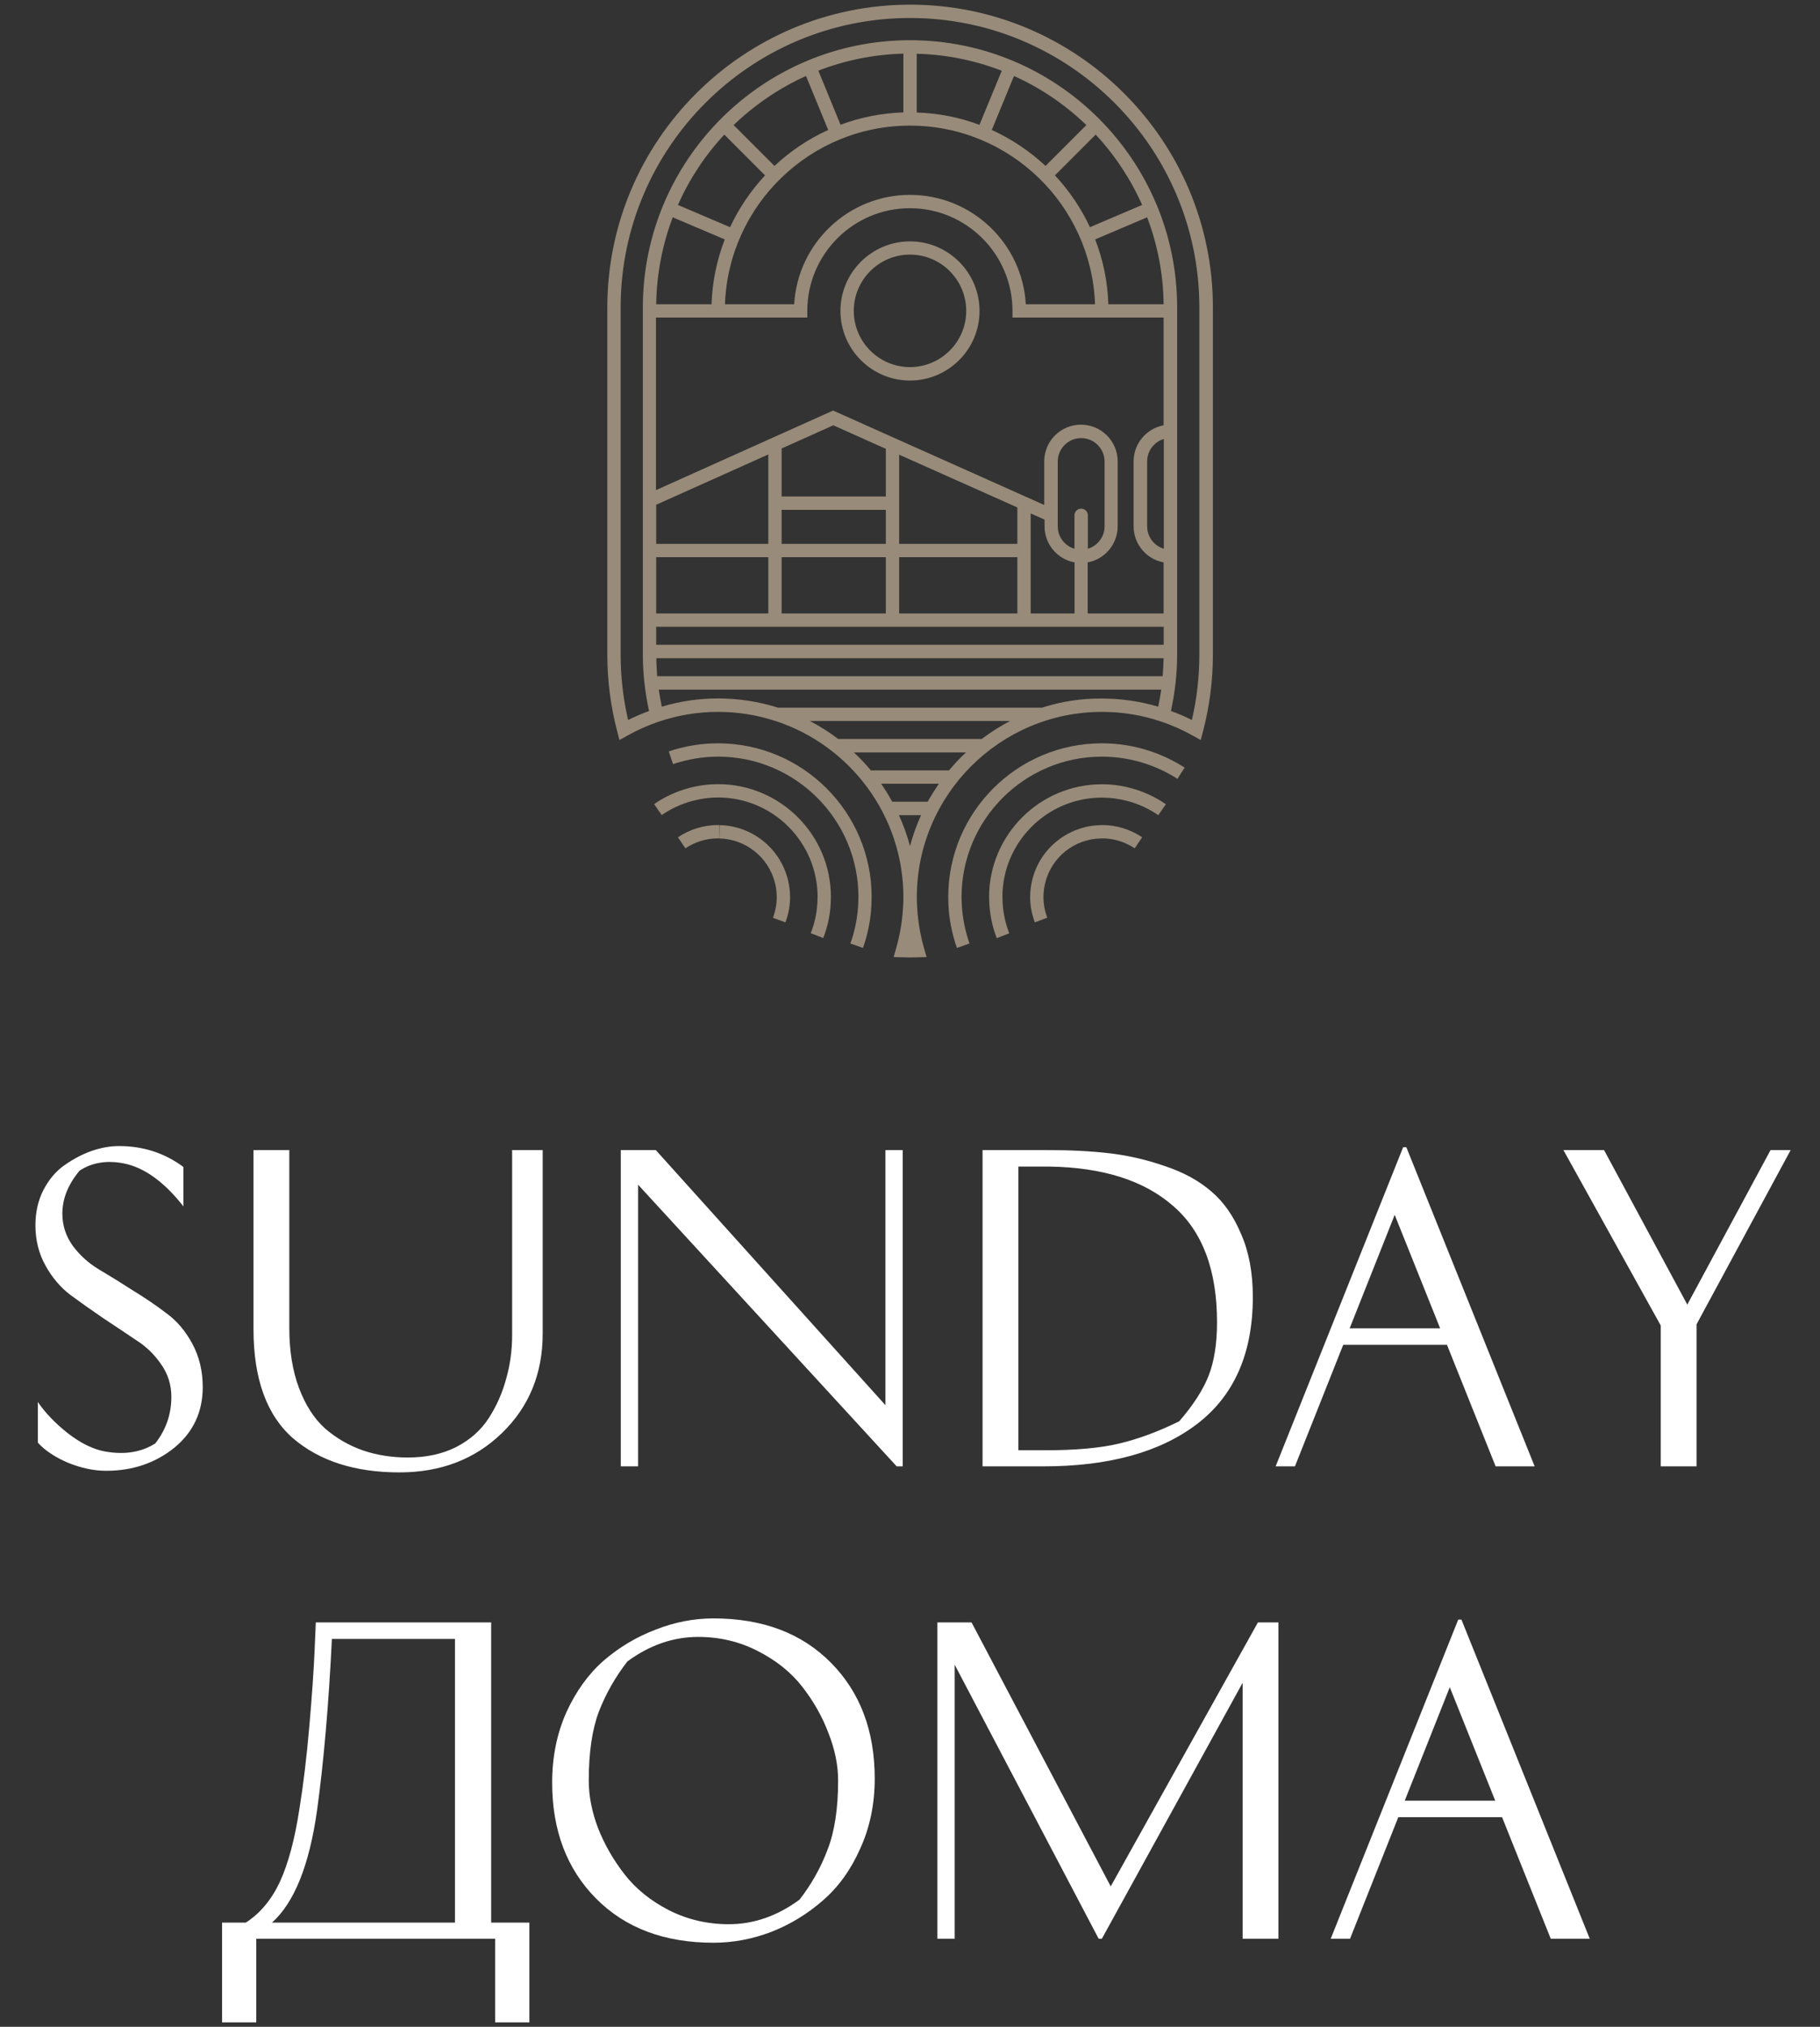 <?xml version="1.0" encoding="UTF-8"?> <svg xmlns="http://www.w3.org/2000/svg" width="168" height="187" viewBox="0 0 168 187" fill="none"><rect x="0" y="0" width="168" height="187" fill="#333333" stroke="none"/> <path d="M3.492 133.101V129.351C4.185 130.366 5.114 131.331 6.277 132.247C7.465 133.163 8.603 133.72 9.692 133.918C11.499 134.24 13.046 133.992 14.333 133.175C15.323 131.913 15.818 130.477 15.818 128.869C15.818 127.78 15.509 126.79 14.89 125.899C14.271 124.983 13.492 124.228 12.551 123.634C11.635 123.015 10.633 122.347 9.544 121.629C8.455 120.887 7.44 120.169 6.5 119.476C5.584 118.783 4.817 117.879 4.198 116.766C3.579 115.652 3.27 114.414 3.27 113.053C3.27 111.84 3.517 110.751 4.012 109.786C4.532 108.796 5.188 108.028 5.98 107.484C6.797 106.915 7.626 106.482 8.467 106.185C9.334 105.888 10.175 105.739 10.992 105.739C13.219 105.739 15.2 106.383 16.932 107.67V111.308C15.15 109.031 13.306 107.707 11.4 107.335C9.841 107.038 8.492 107.261 7.353 108.004C6.289 109.266 5.757 110.59 5.757 111.976C5.757 113.065 6.079 114.055 6.722 114.946C7.366 115.813 8.158 116.53 9.098 117.1C10.064 117.669 11.103 118.312 12.217 119.03C13.355 119.723 14.395 120.429 15.336 121.146C16.301 121.839 17.105 122.78 17.749 123.968C18.392 125.156 18.714 126.493 18.714 127.978C18.714 130.279 17.835 132.148 16.078 133.584C14.321 134.994 12.229 135.7 9.804 135.7C8.665 135.7 7.49 135.452 6.277 134.957C5.064 134.438 4.136 133.819 3.492 133.101ZM50.094 106.11V123.04C50.094 126.728 48.844 129.784 46.344 132.21C43.845 134.636 40.689 135.848 36.877 135.848C32.769 135.848 29.489 134.796 27.039 132.693C24.613 130.564 23.4 127.21 23.4 122.631V106.11H26.705V122.52C26.705 124.624 27.002 126.468 27.596 128.052C28.19 129.636 28.994 130.886 30.009 131.802C31.048 132.693 32.199 133.361 33.462 133.806C34.749 134.252 36.147 134.475 37.657 134.475C39.34 134.475 40.825 134.153 42.112 133.509C43.399 132.841 44.401 131.95 45.119 130.836C45.837 129.723 46.369 128.522 46.716 127.235C47.087 125.948 47.273 124.599 47.273 123.188V106.11H50.094ZM83.329 135.292H82.772L58.9 109.303V135.292H57.304V106.11H60.534L81.733 129.648V106.11H83.329V135.292ZM90.697 135.292V106.11H96.674C98.828 106.11 100.746 106.209 102.429 106.407C104.137 106.605 105.844 107.001 107.552 107.595C109.26 108.165 110.683 108.944 111.822 109.934C112.96 110.9 113.876 112.211 114.569 113.87C115.287 115.503 115.646 117.434 115.646 119.661C115.646 124.859 113.925 128.77 110.485 131.393C107.07 133.992 102.342 135.292 96.303 135.292H90.697ZM94.001 133.806H96.489C99.335 133.806 101.624 133.596 103.357 133.175C105.114 132.755 106.946 132.074 108.852 131.133C110.139 129.648 111.042 128.25 111.562 126.938C112.082 125.602 112.341 123.956 112.341 122C112.341 117.174 110.993 113.597 108.295 111.271C105.622 108.92 101.81 107.707 96.86 107.632H94.001V133.806ZM141.661 135.292H138.059L133.567 124.079H123.989L119.533 135.292H117.751L129.52 105.85H129.817L141.661 135.292ZM128.741 112.088L124.583 122.557H132.936L128.741 112.088ZM144.316 106.11H148.066L155.751 120.367L163.436 106.11H165.292L156.605 122.186V135.292H153.3V122.297L144.316 106.11Z" fill="white"></path> <path d="M20.5 177.387H22.691C24.027 176.52 25.079 175.258 25.846 173.6C26.614 171.917 27.208 169.701 27.629 166.954C28 164.677 28.309 162.103 28.557 159.232C28.804 156.361 28.965 154.047 29.039 152.289L29.151 149.69H45.338V177.387H48.865V186.594H45.709V178.872H23.656V186.594H20.5V177.387ZM41.996 151.213H30.636C30.339 157.301 29.881 162.586 29.262 167.065C28.544 172.115 27.158 175.555 25.104 177.387H41.996V151.213ZM65.856 179.243C61.327 179.243 57.713 177.882 55.015 175.159C52.317 172.436 50.968 168.872 50.968 164.467C50.968 162.115 51.402 159.962 52.268 158.007C53.159 156.051 54.31 154.455 55.721 153.217C57.156 151.98 58.753 151.027 60.51 150.359C62.267 149.666 64.049 149.319 65.856 149.319C70.385 149.319 73.999 150.68 76.697 153.403C79.395 156.126 80.744 159.69 80.744 164.095C80.744 166.447 80.298 168.6 79.407 170.555C78.541 172.511 77.39 174.107 75.954 175.345C74.544 176.582 72.96 177.547 71.202 178.24C69.445 178.909 67.663 179.243 65.856 179.243ZM54.347 164.281C54.347 165.692 54.632 167.152 55.201 168.662C55.795 170.172 56.612 171.595 57.651 172.931C58.691 174.268 60.052 175.369 61.735 176.236C63.443 177.102 65.287 177.535 67.267 177.535C69.569 177.535 71.747 176.78 73.801 175.27C74.915 173.835 75.781 172.288 76.4 170.63C77.043 168.971 77.365 166.855 77.365 164.281C77.365 162.87 77.068 161.41 76.474 159.9C75.905 158.39 75.1 156.967 74.061 155.631C73.021 154.294 71.648 153.193 69.94 152.326C68.257 151.46 66.425 151.027 64.445 151.027C62.144 151.027 59.965 151.782 57.911 153.292C56.797 154.727 55.919 156.274 55.275 157.932C54.656 159.591 54.347 161.707 54.347 164.281ZM116.116 149.69H118.01V178.872H114.705V155.259L101.711 178.872H101.414L88.123 153.589V178.872H86.527V149.69H89.682L102.528 174.045L116.116 149.69ZM146.746 178.872H143.145L138.652 167.659H129.074L124.619 178.872H122.837L134.606 149.431H134.903L146.746 178.872ZM133.826 155.668L129.668 166.137H138.021L133.826 155.668Z" fill="white"></path> <path d="M83.999 35.11C87.539 35.11 90.419 32.23 90.419 28.69C90.419 25.15 87.539 22.27 83.999 22.27C80.459 22.27 77.579 25.15 77.579 28.69C77.579 32.23 80.459 35.11 83.999 35.11ZM83.999 23.49C86.859 23.49 89.189 25.82 89.189 28.68C89.189 31.54 86.859 33.87 83.999 33.87C81.139 33.87 78.809 31.54 78.809 28.68C78.809 25.82 81.139 23.49 83.999 23.49Z" fill="#988B79"></path> <path d="M101.61 77.36C101.64 77.36 101.67 77.36 101.72 77.35C102.8 77.35 103.84 77.67 104.74 78.27L105.43 77.25C104.33 76.51 103.05 76.12 101.73 76.12C101.69 76.12 101.66 76.12 101.6 76.13C98.62 76.19 96.03 78.24 95.3 81.12C95.16 81.67 95.09 82.23 95.09 82.76C95.09 83.55 95.24 84.34 95.52 85.1L96.67 84.67C96.44 84.05 96.32 83.41 96.32 82.76C96.32 82.33 96.38 81.87 96.49 81.42C97.08 79.08 99.18 77.4 101.61 77.36Z" fill="#988B79"></path> <path d="M92.54 83.06V82.98C92.54 82.91 92.53 82.84 92.53 82.77C92.53 77.71 96.65 73.59 101.71 73.59C102.51 73.59 103.32 73.7 104.1 73.91C105.11 74.18 106.06 74.62 106.92 75.21L107.62 74.2C106.64 73.53 105.57 73.03 104.42 72.72C103.54 72.48 102.63 72.36 101.71 72.36C95.97 72.36 91.3 77.03 91.3 82.77C91.3 82.86 91.3 82.94 91.31 83.03V83.11C91.35 84.3 91.58 85.46 92.01 86.56L93.16 86.11C92.78 85.13 92.57 84.1 92.54 83.06Z" fill="#988B79"></path> <path d="M88.819 83.99C88.779 83.57 88.759 83.15 88.759 82.76C88.759 75.62 94.569 69.81 101.709 69.81C103.119 69.81 104.519 70.04 105.869 70.5C106.859 70.84 107.809 71.29 108.689 71.86L109.349 70.82C108.379 70.2 107.339 69.7 106.259 69.33C104.789 68.83 103.259 68.58 101.709 68.58C93.889 68.58 87.529 74.94 87.529 82.76C87.529 83.19 87.549 83.64 87.589 84.1C87.699 85.24 87.949 86.37 88.329 87.46L89.489 87.05C89.149 86.06 88.919 85.03 88.819 83.99Z" fill="#988B79"></path> <path d="M62.579 77.25L63.269 78.27C64.159 77.67 65.199 77.35 66.299 77.35C66.299 77.35 66.299 77.35 66.309 77.35C66.339 77.35 66.369 77.35 66.389 77.35V76.12C66.349 76.12 66.319 76.12 66.279 76.12C64.959 76.12 63.679 76.51 62.579 77.25Z" fill="#988B79"></path> <path d="M72.499 85.1C72.789 84.34 72.929 83.55 72.929 82.76C72.929 82.22 72.859 81.67 72.719 81.12C71.989 78.24 69.389 76.18 66.419 76.13L66.399 77.36C68.819 77.41 70.929 79.08 71.529 81.43C71.649 81.88 71.699 82.33 71.699 82.77C71.699 83.41 71.579 84.06 71.349 84.68L72.499 85.1Z" fill="#988B79"></path> <path d="M76.69 83.03C76.69 82.94 76.7 82.85 76.7 82.76C76.7 77.02 72.03 72.35 66.29 72.35C65.38 72.35 64.47 72.47 63.58 72.71C62.44 73.02 61.36 73.51 60.38 74.19L61.08 75.2C61.94 74.61 62.89 74.17 63.9 73.9C64.68 73.69 65.48 73.58 66.29 73.58C71.35 73.58 75.47 77.7 75.47 82.76C75.47 82.84 75.47 82.91 75.46 82.99V83.06C75.43 84.11 75.22 85.13 74.84 86.1L75.99 86.55C76.42 85.45 76.66 84.29 76.69 83.1V83.03Z" fill="#988B79"></path> <path d="M78.499 87.05L79.659 87.46C80.04 86.38 80.29 85.25 80.4 84.1C80.439 83.64 80.46 83.19 80.46 82.76C80.46 74.94 74.1 68.58 66.279 68.58C64.73 68.58 63.2 68.83 61.73 69.33L62.13 70.5C63.469 70.05 64.87 69.81 66.29 69.81C73.43 69.81 79.24 75.62 79.24 82.76C79.24 83.16 79.219 83.57 79.18 83.99C79.079 85.03 78.85 86.06 78.499 87.05Z" fill="#988B79"></path> <path d="M56.06 28.37V60.39C56.06 62.79 56.37 65.19 56.98 67.51L57.18 68.28L57.88 67.89C58.81 67.36 59.8 66.92 60.82 66.58C62.59 65.98 64.43 65.68 66.29 65.68C68.12 65.68 69.88 65.97 71.54 66.51V66.53H71.61C78.44 68.77 83.39 75.21 83.39 82.78C83.39 83.3 83.36 83.82 83.31 84.38C83.21 85.44 83.01 86.5 82.71 87.53L82.49 88.3L83.52 88.33C83.68 88.34 83.84 88.34 84.01 88.34C84.17 88.34 84.33 88.33 84.5 88.33L85.53 88.3L85.31 87.53C85.01 86.5 84.81 85.44 84.71 84.38C84.66 83.82 84.63 83.3 84.63 82.78C84.63 73.35 92.3 65.68 101.73 65.68C103.59 65.68 105.43 65.98 107.2 66.58C108.22 66.92 109.21 67.37 110.14 67.89L110.84 68.28L111.04 67.51C111.65 65.19 111.96 62.8 111.96 60.39V28.37C111.96 12.96 99.43 0.43 84.02 0.43C68.61 0.43 56.06 12.96 56.06 28.37ZM99.19 51.89V56.6H95.14V47.37L96.42 47.94V48.56C96.42 50.22 97.61 51.6 99.19 51.89ZM99.8 46.93C99.46 46.93 99.18 47.21 99.18 47.55V50.63C98.29 50.36 97.64 49.55 97.64 48.57V42.58C97.64 41.39 98.61 40.42 99.8 40.42C100.99 40.42 101.96 41.39 101.96 42.58V48.57C101.96 49.54 101.31 50.36 100.42 50.63V47.55C100.42 47.2 100.14 46.93 99.8 46.93ZM72.15 47.04H81.77V50.18H72.15V47.04ZM81.77 51.41V56.6H72.15V51.41H81.77ZM83 51.41H93.91V56.6H83V51.41ZM93.91 50.18H83V41.95L93.91 46.82V50.18ZM81.77 45.81H72.15V41.38L76.92 39.24L81.77 41.41V45.81ZM70.92 50.18H60.57V46.57L70.92 41.93V50.18ZM60.57 51.41H70.92V56.6H60.57V51.41ZM60.57 57.83H107.42V59.49H60.57V57.83ZM107.43 50.63C106.54 50.36 105.89 49.54 105.89 48.56V42.57C105.89 41.6 106.54 40.77 107.43 40.5V50.63ZM60.58 60.73H107.41C107.4 61.28 107.37 61.84 107.32 62.39H60.66C60.62 61.84 60.59 61.28 60.58 60.73ZM84 11.59C93.22 11.59 100.75 18.93 101.08 28.07H94.69C94.37 22.45 89.7 17.98 84 17.98C78.3 17.98 73.63 22.45 73.31 28.07H66.92C67.25 18.93 74.78 11.59 84 11.59ZM102.31 28.07C102.24 25.97 101.82 23.96 101.09 22.09L105.89 20.05C106.84 22.55 107.38 25.25 107.41 28.07H102.31ZM100.61 20.96C99.79 19.2 98.69 17.59 97.38 16.18L101.14 12.42C102.91 14.32 104.36 16.51 105.43 18.91L100.61 20.96ZM96.51 15.31C95.06 13.95 93.38 12.83 91.55 11.99L93.6 7.01C96.09 8.13 98.34 9.67 100.28 11.54L96.51 15.31ZM90.41 11.52C88.6 10.84 86.65 10.44 84.62 10.38V4.96C87.38 5.03 90.02 5.58 92.47 6.53L90.41 11.52ZM83.38 10.37C81.35 10.44 79.4 10.83 77.59 11.51L75.54 6.52C77.98 5.57 80.63 5.02 83.39 4.95V10.37H83.38ZM74.4 7.01L76.45 11.99C74.62 12.82 72.94 13.95 71.49 15.31L67.72 11.54C69.66 9.67 71.92 8.13 74.4 7.01ZM66.86 12.42L70.62 16.18C69.31 17.59 68.21 19.2 67.39 20.96L62.58 18.91C63.64 16.51 65.09 14.32 66.86 12.42ZM62.1 20.05L66.9 22.09C66.18 23.96 65.75 25.97 65.68 28.07H60.57C60.62 25.25 61.15 22.55 62.1 20.05ZM60.57 29.3H74.52V28.68C74.52 23.46 78.77 19.21 83.99 19.21C89.21 19.21 93.46 23.46 93.46 28.68V29.3H107.41V39.24C105.84 39.53 104.64 40.91 104.64 42.57V48.56C104.64 50.22 105.84 51.6 107.41 51.89V56.6H100.4V51.89C101.97 51.6 103.17 50.22 103.17 48.56V42.57C103.17 40.7 101.65 39.18 99.78 39.18C97.91 39.18 96.39 40.7 96.39 42.57V46.59L76.9 37.88L60.55 45.22V29.3H60.57ZM74.76 66.52H93.24C92.32 67 91.44 67.56 90.62 68.18H77.37C76.55 67.56 75.68 67 74.76 66.52ZM81.33 72.31H86.67C86.3 72.85 85.95 73.4 85.63 73.97H82.36C82.05 73.4 81.7 72.84 81.33 72.31ZM84 78.06C83.74 77.07 83.39 76.12 82.98 75.21H85.02C84.61 76.12 84.26 77.07 84 78.06ZM87.6 71.08H80.39C79.9 70.49 79.38 69.94 78.82 69.42H89.17C88.62 69.93 88.09 70.49 87.6 71.08ZM96.19 65.29H71.81C70.07 64.74 68.21 64.44 66.29 64.44C64.53 64.44 62.78 64.69 61.09 65.2C60.98 64.68 60.89 64.16 60.81 63.63H107.19C107.12 64.15 107.02 64.68 106.91 65.2C105.22 64.7 103.47 64.45 101.71 64.45C99.79 64.43 97.93 64.73 96.19 65.29ZM84 1.66C98.73 1.66 110.71 13.64 110.71 28.37V60.39C110.71 62.42 110.48 64.45 110.02 66.43C109.4 66.11 108.75 65.84 108.09 65.6C108.46 63.88 108.66 62.13 108.66 60.39V51.96V39.19V28.37C108.66 14.77 97.6 3.71 84 3.71C70.4 3.71 59.34 14.77 59.34 28.37V60.39C59.34 62.13 59.54 63.88 59.91 65.6C59.25 65.84 58.6 66.12 57.98 66.43C57.52 64.45 57.29 62.42 57.29 60.39V28.37C57.29 13.64 69.27 1.66 84 1.66Z" fill="#988B79"></path> </svg> 